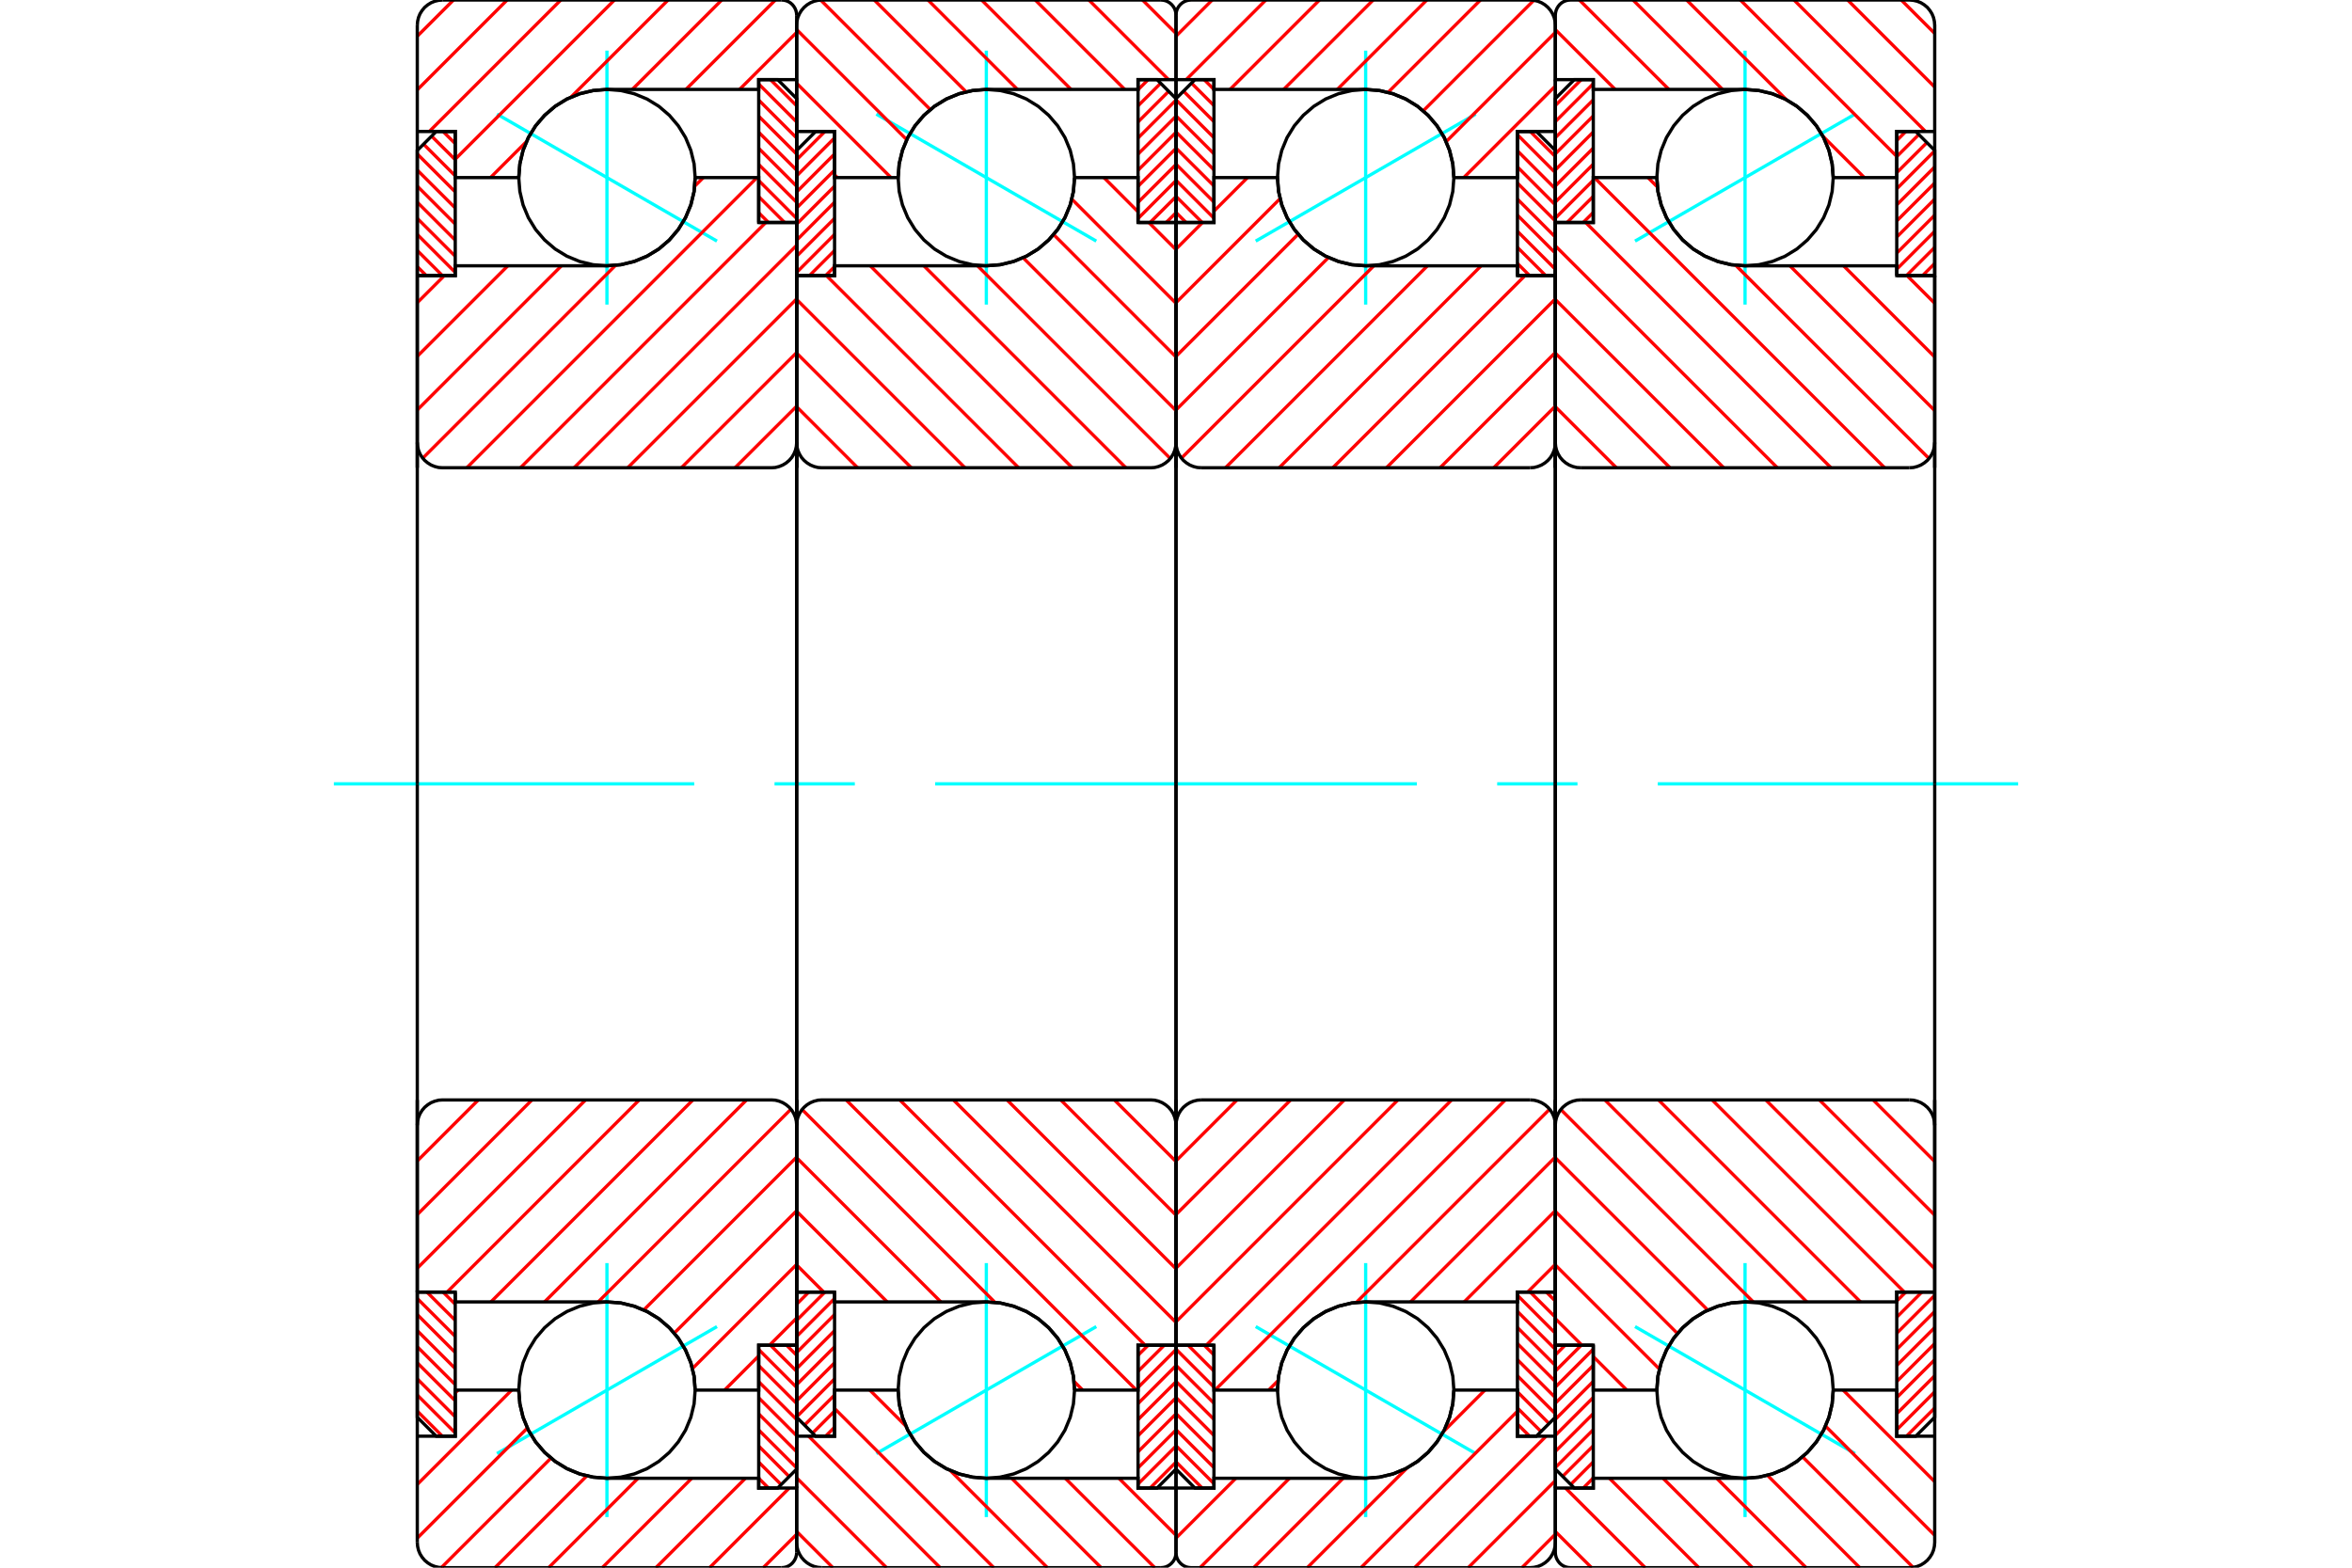 <?xml version="1.0" standalone="no"?>
<!DOCTYPE svg PUBLIC "-//W3C//DTD SVG 1.1//EN"
	"http://www.w3.org/Graphics/SVG/1.1/DTD/svg11.dtd">
<svg xmlns="http://www.w3.org/2000/svg" height="100%" width="100%" viewBox="0 0 36000 24000">
	<rect x="-1800" y="-1200" width="39600" height="26400" style="fill:#FFF"/>
	<g style="fill:none; fill-rule:evenodd" transform="matrix(1 0 0 1 0 0)">
		<g style="fill:none; stroke:#000; stroke-width:50; shape-rendering:geometricPrecision">
		</g>
		<g style="fill:none; stroke:#0FF; stroke-width:50; shape-rendering:geometricPrecision">
			<line x1="28393" y1="1747" x2="25026" y2="3691"/>
			<line x1="26710" y1="4663" x2="26710" y2="775"/>
			<line x1="26710" y1="23225" x2="26710" y2="19337"/>
			<line x1="25026" y1="20309" x2="28393" y2="22253"/>
		</g>
		<g style="fill:none; stroke:#F00; stroke-width:50; shape-rendering:geometricPrecision">
			<line x1="24387" y1="3252" x2="24233" y2="3406"/>
			<line x1="24387" y1="3006" x2="23986" y2="3406"/>
			<line x1="24387" y1="2759" x2="23806" y2="3340"/>
			<line x1="24387" y1="2513" x2="23806" y2="3094"/>
			<line x1="24387" y1="2267" x2="23806" y2="2847"/>
			<line x1="24387" y1="2020" x2="23806" y2="2601"/>
			<line x1="24387" y1="1774" x2="23806" y2="2355"/>
			<line x1="24387" y1="1528" x2="23806" y2="2108"/>
			<line x1="24387" y1="1281" x2="23806" y2="1862"/>
			<line x1="24203" y1="1219" x2="23806" y2="1616"/>
		</g>
		<g style="fill:none; stroke:#000; stroke-width:50; shape-rendering:geometricPrecision">
			<polyline points="23806,3406 23806,1510 24097,1219 24387,1219 24387,3406 23806,3406"/>
		</g>
		<g style="fill:none; stroke:#0FF; stroke-width:50; shape-rendering:geometricPrecision">
			<line x1="5110" y1="12000" x2="10626" y2="12000"/>
			<line x1="11855" y1="12000" x2="13084" y2="12000"/>
			<line x1="14313" y1="12000" x2="21687" y2="12000"/>
			<line x1="22916" y1="12000" x2="24145" y2="12000"/>
			<line x1="25374" y1="12000" x2="30890" y2="12000"/>
		</g>
		<g style="fill:none; stroke:#F00; stroke-width:50; shape-rendering:geometricPrecision">
			<line x1="24387" y1="22626" x2="24233" y2="22781"/>
			<line x1="24387" y1="22380" x2="24042" y2="22725"/>
			<line x1="24387" y1="22133" x2="23918" y2="22602"/>
			<line x1="24387" y1="21887" x2="23806" y2="22468"/>
			<line x1="24387" y1="21641" x2="23806" y2="22221"/>
			<line x1="24387" y1="21394" x2="23806" y2="21975"/>
			<line x1="24387" y1="21148" x2="23806" y2="21729"/>
			<line x1="24387" y1="20902" x2="23806" y2="21482"/>
			<line x1="24387" y1="20655" x2="23806" y2="21236"/>
			<line x1="24203" y1="20594" x2="23806" y2="20990"/>
			<line x1="23956" y1="20594" x2="23806" y2="20743"/>
		</g>
		<g style="fill:none; stroke:#000; stroke-width:50; shape-rendering:geometricPrecision">
			<polyline points="24387,20594 24387,22781 24097,22781 23806,22490 23806,20594 24387,20594"/>
		</g>
		<g style="fill:none; stroke:#F00; stroke-width:50; shape-rendering:geometricPrecision">
			<line x1="29032" y1="19918" x2="29170" y2="19781"/>
			<line x1="29032" y1="20165" x2="29416" y2="19781"/>
			<line x1="29032" y1="20411" x2="29613" y2="19830"/>
			<line x1="29032" y1="20657" x2="29613" y2="20077"/>
			<line x1="29032" y1="20904" x2="29613" y2="20323"/>
			<line x1="29032" y1="21150" x2="29613" y2="20569"/>
			<line x1="29032" y1="21396" x2="29613" y2="20816"/>
			<line x1="29032" y1="21643" x2="29613" y2="21062"/>
			<line x1="29032" y1="21889" x2="29613" y2="21308"/>
			<line x1="29181" y1="21987" x2="29613" y2="21555"/>
		</g>
		<g style="fill:none; stroke:#000; stroke-width:50; shape-rendering:geometricPrecision">
			<polyline points="29613,19781 29613,21697 29323,21987 29032,21987 29032,19781 29613,19781"/>
		</g>
		<g style="fill:none; stroke:#F00; stroke-width:50; shape-rendering:geometricPrecision">
			<line x1="29032" y1="2151" x2="29170" y2="2013"/>
			<line x1="29032" y1="2397" x2="29369" y2="2060"/>
			<line x1="29032" y1="2643" x2="29493" y2="2183"/>
			<line x1="29032" y1="2890" x2="29613" y2="2309"/>
			<line x1="29032" y1="3136" x2="29613" y2="2555"/>
			<line x1="29032" y1="3382" x2="29613" y2="2802"/>
			<line x1="29032" y1="3629" x2="29613" y2="3048"/>
			<line x1="29032" y1="3875" x2="29613" y2="3294"/>
			<line x1="29032" y1="4121" x2="29613" y2="3541"/>
			<line x1="29181" y1="4219" x2="29613" y2="3787"/>
			<line x1="29427" y1="4219" x2="29613" y2="4033"/>
		</g>
		<g style="fill:none; stroke:#000; stroke-width:50; shape-rendering:geometricPrecision">
			<polyline points="29032,4219 29032,2013 29323,2013 29613,2303 29613,4219 29032,4219"/>
			<polyline points="28060,2719 28043,2508 27994,2302 27913,2106 27802,1926 27664,1765 27503,1627 27323,1516 27127,1435 26921,1386 26710,1369 26498,1386 26293,1435 26097,1516 25916,1627 25755,1765 25618,1926 25507,2106 25426,2302 25376,2508 25360,2719 25376,2931 25426,3137 25507,3332 25618,3513 25755,3674 25916,3812 26097,3922 26293,4003 26498,4053 26710,4069 26921,4053 27127,4003 27323,3922 27503,3812 27664,3674 27802,3513 27913,3332 27994,3137 28043,2931 28060,2719"/>
			<polyline points="28060,21281 28043,21069 27994,20863 27913,20668 27802,20487 27664,20326 27503,20188 27323,20078 27127,19997 26921,19947 26710,19931 26498,19947 26293,19997 26097,20078 25916,20188 25755,20326 25618,20487 25507,20668 25426,20863 25376,21069 25360,21281 25376,21492 25426,21698 25507,21894 25618,22074 25755,22235 25916,22373 26097,22484 26293,22565 26498,22614 26710,22631 26921,22614 27127,22565 27323,22484 27503,22373 27664,22235 27802,22074 27913,21894 27994,21698 28043,21492 28060,21281"/>
		</g>
		<g style="fill:none; stroke:#F00; stroke-width:50; shape-rendering:geometricPrecision">
			<line x1="29101" y1="0" x2="29613" y2="512"/>
			<line x1="28280" y1="0" x2="29613" y2="1333"/>
			<line x1="27459" y1="0" x2="29472" y2="2013"/>
			<line x1="26638" y1="0" x2="29032" y2="2395"/>
			<line x1="25816" y1="0" x2="27345" y2="1529"/>
			<line x1="27900" y1="2084" x2="28536" y2="2719"/>
			<line x1="24995" y1="0" x2="26365" y2="1369"/>
			<line x1="24174" y1="0" x2="25544" y2="1369"/>
			<line x1="23806" y1="453" x2="24722" y2="1369"/>
			<line x1="29032" y1="21281" x2="29032" y2="21281"/>
			<line x1="28211" y1="21281" x2="29613" y2="22683"/>
			<line x1="27941" y1="21832" x2="29613" y2="23504"/>
			<line x1="27591" y1="22303" x2="29283" y2="23996"/>
			<line x1="27053" y1="22586" x2="28466" y2="24000"/>
			<line x1="26276" y1="22631" x2="27645" y2="24000"/>
			<line x1="25455" y1="22631" x2="26824" y2="24000"/>
			<line x1="24634" y1="22631" x2="26003" y2="24000"/>
			<line x1="23962" y1="22781" x2="25182" y2="24000"/>
			<line x1="23806" y1="23446" x2="24361" y2="24000"/>
		</g>
		<g style="fill:none; stroke:#000; stroke-width:50; shape-rendering:geometricPrecision">
			<polyline points="29613,7161 29613,2013 29613,387 29608,327 29594,267 29571,211 29539,160 29500,113 29453,74 29402,42 29345,19 29286,5 29226,0 24039,0 24002,3 23967,11 23933,25 23902,44 23874,68 23851,96 23832,127 23818,160 23809,196 23806,232 23806,1219 24387,1219 24387,1369 26710,1369"/>
			<polyline points="28060,2719 28043,2508 27994,2302 27913,2106 27802,1926 27664,1765 27503,1627 27323,1516 27127,1435 26921,1386 26710,1369"/>
			<polyline points="28060,2719 29032,2719 29032,2013 29613,2013"/>
			<line x1="23806" y1="1219" x2="23806" y2="7161"/>
			<line x1="23806" y1="16839" x2="23806" y2="22781"/>
			<polyline points="29613,21987 29032,21987 29032,21281 28060,21281"/>
			<polyline points="26710,22631 26921,22614 27127,22565 27323,22484 27503,22373 27664,22235 27802,22074 27913,21894 27994,21698 28043,21492 28060,21281"/>
			<polyline points="26710,22631 24387,22631 24387,22781 23806,22781 23806,23768 23809,23804 23818,23840 23832,23873 23851,23904 23874,23932 23902,23956 23933,23975 23967,23989 24002,23997 24039,24000 29226,24000 29286,23995 29345,23981 29402,23958 29453,23926 29500,23887 29539,23840 29571,23789 29594,23733 29608,23673 29613,23613 29613,21987 29613,16839"/>
		</g>
		<g style="fill:none; stroke:#F00; stroke-width:50; shape-rendering:geometricPrecision">
			<line x1="29189" y1="4219" x2="29613" y2="4643"/>
			<line x1="28218" y1="4069" x2="29613" y2="5465"/>
			<line x1="27396" y1="4069" x2="29613" y2="6286"/>
			<line x1="25225" y1="2719" x2="25368" y2="2862"/>
			<line x1="26567" y1="4061" x2="29525" y2="7019"/>
			<line x1="24404" y1="2719" x2="28846" y2="7161"/>
			<line x1="24270" y1="3406" x2="28025" y2="7161"/>
			<line x1="23806" y1="3764" x2="27204" y2="7161"/>
			<line x1="23806" y1="4585" x2="26383" y2="7161"/>
			<line x1="23806" y1="5406" x2="25561" y2="7161"/>
			<line x1="23806" y1="6227" x2="24740" y2="7161"/>
			<line x1="28670" y1="16839" x2="29613" y2="17782"/>
			<line x1="27848" y1="16839" x2="29613" y2="18603"/>
			<line x1="27027" y1="16839" x2="29613" y2="19424"/>
			<line x1="26206" y1="16839" x2="29148" y2="19781"/>
			<line x1="25385" y1="16839" x2="28477" y2="19931"/>
			<line x1="24564" y1="16839" x2="27656" y2="19931"/>
			<line x1="23890" y1="16986" x2="26835" y2="19931"/>
			<line x1="23806" y1="17724" x2="26140" y2="20057"/>
			<line x1="23806" y1="18545" x2="25675" y2="20414"/>
			<line x1="23806" y1="19366" x2="25399" y2="20959"/>
			<line x1="23806" y1="20187" x2="24213" y2="20594"/>
			<line x1="24387" y1="20768" x2="24900" y2="21281"/>
		</g>
		<g style="fill:none; stroke:#000; stroke-width:50; shape-rendering:geometricPrecision">
			<line x1="29613" y1="12000" x2="29613" y2="4219"/>
			<polyline points="29226,7161 29286,7157 29345,7142 29402,7119 29453,7087 29500,7048 29539,7002 29571,6950 29594,6894 29608,6835 29613,6774"/>
			<line x1="29226" y1="7161" x2="24194" y2="7161"/>
			<polyline points="23806,6774 23811,6835 23825,6894 23849,6950 23880,7002 23920,7048 23966,7087 24018,7119 24074,7142 24133,7157 24194,7161"/>
			<polyline points="23806,6774 23806,3406 24387,3406 24387,2719 25360,2719 25376,2931 25426,3137 25507,3332 25618,3513 25755,3674 25916,3812 26097,3922 26293,4003 26498,4053 26710,4069 29032,4069 29032,4219 29613,4219"/>
			<line x1="23806" y1="12000" x2="23806" y2="6774"/>
			<line x1="23806" y1="17226" x2="23806" y2="12000"/>
			<polyline points="29613,19781 29032,19781 29032,19931 26710,19931 26498,19947 26293,19997 26097,20078 25916,20188 25755,20326 25618,20487 25507,20668 25426,20863 25376,21069 25360,21281 24387,21281 24387,20594 23806,20594 23806,17226"/>
			<polyline points="24194,16839 24133,16843 24074,16858 24018,16881 23966,16913 23920,16952 23880,16998 23849,17050 23825,17106 23811,17165 23806,17226"/>
			<line x1="24194" y1="16839" x2="29226" y2="16839"/>
			<polyline points="29613,17226 29608,17165 29594,17106 29571,17050 29539,16998 29500,16952 29453,16913 29402,16881 29345,16858 29286,16843 29226,16839"/>
			<line x1="29613" y1="19781" x2="29613" y2="12000"/>
		</g>
		<g style="fill:none; stroke:#0FF; stroke-width:50; shape-rendering:geometricPrecision">
			<line x1="22587" y1="1747" x2="19220" y2="3691"/>
			<line x1="20903" y1="4663" x2="20903" y2="775"/>
			<line x1="20903" y1="23225" x2="20903" y2="19337"/>
			<line x1="19220" y1="20309" x2="22587" y2="22253"/>
		</g>
		<g style="fill:none; stroke:#F00; stroke-width:50; shape-rendering:geometricPrecision">
			<line x1="18154" y1="3406" x2="18000" y2="3252"/>
			<line x1="18401" y1="3406" x2="18000" y2="3006"/>
			<line x1="18581" y1="3340" x2="18000" y2="2759"/>
			<line x1="18581" y1="3094" x2="18000" y2="2513"/>
			<line x1="18581" y1="2847" x2="18000" y2="2267"/>
			<line x1="18581" y1="2601" x2="18000" y2="2020"/>
			<line x1="18581" y1="2355" x2="18000" y2="1774"/>
			<line x1="18581" y1="2108" x2="18000" y2="1528"/>
			<line x1="18581" y1="1862" x2="18114" y2="1395"/>
			<line x1="18581" y1="1616" x2="18237" y2="1272"/>
			<line x1="18581" y1="1369" x2="18431" y2="1219"/>
		</g>
		<g style="fill:none; stroke:#000; stroke-width:50; shape-rendering:geometricPrecision">
			<polyline points="18000,3406 18000,1510 18290,1219 18581,1219 18581,3406 18000,3406"/>
		</g>
		<g style="fill:none; stroke:#F00; stroke-width:50; shape-rendering:geometricPrecision">
			<line x1="18401" y1="22781" x2="18000" y2="22380"/>
			<line x1="18581" y1="22714" x2="18000" y2="22133"/>
			<line x1="18581" y1="22468" x2="18000" y2="21887"/>
			<line x1="18581" y1="22221" x2="18000" y2="21641"/>
			<line x1="18581" y1="21975" x2="18000" y2="21394"/>
			<line x1="18581" y1="21729" x2="18000" y2="21148"/>
			<line x1="18581" y1="21482" x2="18000" y2="20902"/>
			<line x1="18581" y1="21236" x2="18000" y2="20655"/>
			<line x1="18581" y1="20990" x2="18185" y2="20594"/>
			<line x1="18581" y1="20743" x2="18431" y2="20594"/>
		</g>
		<g style="fill:none; stroke:#000; stroke-width:50; shape-rendering:geometricPrecision">
			<polyline points="18581,20594 18581,22781 18290,22781 18000,22490 18000,20594 18581,20594"/>
		</g>
		<g style="fill:none; stroke:#F00; stroke-width:50; shape-rendering:geometricPrecision">
			<line x1="23669" y1="19781" x2="23806" y2="19918"/>
			<line x1="23422" y1="19781" x2="23806" y2="20165"/>
			<line x1="23226" y1="19830" x2="23806" y2="20411"/>
			<line x1="23226" y1="20077" x2="23806" y2="20657"/>
			<line x1="23226" y1="20323" x2="23806" y2="20904"/>
			<line x1="23226" y1="20569" x2="23806" y2="21150"/>
			<line x1="23226" y1="20816" x2="23806" y2="21396"/>
			<line x1="23226" y1="21062" x2="23806" y2="21643"/>
			<line x1="23226" y1="21308" x2="23710" y2="21793"/>
			<line x1="23226" y1="21555" x2="23587" y2="21916"/>
			<line x1="23226" y1="21801" x2="23412" y2="21987"/>
		</g>
		<g style="fill:none; stroke:#000; stroke-width:50; shape-rendering:geometricPrecision">
			<polyline points="23806,19781 23806,21697 23516,21987 23226,21987 23226,19781 23806,19781"/>
		</g>
		<g style="fill:none; stroke:#F00; stroke-width:50; shape-rendering:geometricPrecision">
			<line x1="23422" y1="2013" x2="23806" y2="2397"/>
			<line x1="23226" y1="2063" x2="23806" y2="2643"/>
			<line x1="23226" y1="2309" x2="23806" y2="2890"/>
			<line x1="23226" y1="2555" x2="23806" y2="3136"/>
			<line x1="23226" y1="2802" x2="23806" y2="3382"/>
			<line x1="23226" y1="3048" x2="23806" y2="3629"/>
			<line x1="23226" y1="3294" x2="23806" y2="3875"/>
			<line x1="23226" y1="3541" x2="23806" y2="4121"/>
			<line x1="23226" y1="3787" x2="23658" y2="4219"/>
			<line x1="23226" y1="4033" x2="23412" y2="4219"/>
		</g>
		<g style="fill:none; stroke:#000; stroke-width:50; shape-rendering:geometricPrecision">
			<polyline points="23226,4219 23226,2013 23516,2013 23806,2303 23806,4219 23226,4219"/>
			<polyline points="22253,2719 22237,2508 22187,2302 22106,2106 21995,1926 21858,1765 21697,1627 21516,1516 21320,1435 21114,1386 20903,1369 20692,1386 20486,1435 20290,1516 20110,1627 19949,1765 19811,1926 19700,2106 19619,2302 19570,2508 19553,2719 19570,2931 19619,3137 19700,3332 19811,3513 19949,3674 20110,3812 20290,3922 20486,4003 20692,4053 20903,4069 21114,4053 21320,4003 21516,3922 21697,3812 21858,3674 21995,3513 22106,3332 22187,3137 22237,2931 22253,2719"/>
			<polyline points="22253,21281 22237,21069 22187,20863 22106,20668 21995,20487 21858,20326 21697,20188 21516,20078 21320,19997 21114,19947 20903,19931 20692,19947 20486,19997 20290,20078 20110,20188 19949,20326 19811,20487 19700,20668 19619,20863 19570,21069 19553,21281 19570,21492 19619,21698 19700,21894 19811,22074 19949,22235 20110,22373 20290,22484 20486,22565 20692,22614 20903,22631 21114,22614 21320,22565 21516,22484 21697,22373 21858,22235 21995,22074 22106,21894 22187,21698 22237,21492 22253,21281"/>
		</g>
		<g style="fill:none; stroke:#F00; stroke-width:50; shape-rendering:geometricPrecision">
			<line x1="23806" y1="23488" x2="23295" y2="24000"/>
			<line x1="23806" y1="22667" x2="22473" y2="24000"/>
			<line x1="23665" y1="21987" x2="21652" y2="24000"/>
			<line x1="23226" y1="21605" x2="20831" y2="24000"/>
			<line x1="22729" y1="21281" x2="22094" y2="21916"/>
			<line x1="21539" y1="22471" x2="20010" y2="24000"/>
			<line x1="20558" y1="22631" x2="19189" y2="24000"/>
			<line x1="19737" y1="22631" x2="18368" y2="24000"/>
			<line x1="18916" y1="22631" x2="18000" y2="23547"/>
			<line x1="23226" y1="2719" x2="23225" y2="2719"/>
			<line x1="23806" y1="1317" x2="22404" y2="2719"/>
			<line x1="23806" y1="496" x2="22135" y2="2168"/>
			<line x1="23477" y1="4" x2="21784" y2="1697"/>
			<line x1="22660" y1="0" x2="21246" y2="1414"/>
			<line x1="21839" y1="0" x2="20469" y2="1369"/>
			<line x1="21018" y1="0" x2="19648" y2="1369"/>
			<line x1="20196" y1="0" x2="18827" y2="1369"/>
			<line x1="19375" y1="0" x2="18156" y2="1219"/>
			<line x1="18554" y1="0" x2="18000" y2="554"/>
		</g>
		<g style="fill:none; stroke:#000; stroke-width:50; shape-rendering:geometricPrecision">
			<polyline points="23806,7161 23806,2013 23806,387 23802,327 23788,267 23764,211 23733,160 23693,113 23647,74 23595,42 23539,19 23480,5 23419,0 18232,0 18196,3 18160,11 18127,25 18096,44 18068,68 18044,96 18025,127 18011,160 18003,196 18000,232 18000,1219 18581,1219 18581,1369 20903,1369"/>
			<polyline points="22253,2719 22237,2508 22187,2302 22106,2106 21995,1926 21858,1765 21697,1627 21516,1516 21320,1435 21114,1386 20903,1369"/>
			<polyline points="22253,2719 23226,2719 23226,2013 23806,2013"/>
			<line x1="18000" y1="1219" x2="18000" y2="7161"/>
			<line x1="18000" y1="16839" x2="18000" y2="22781"/>
			<polyline points="23806,21987 23226,21987 23226,21281 22253,21281"/>
			<polyline points="20903,22631 21114,22614 21320,22565 21516,22484 21697,22373 21858,22235 21995,22074 22106,21894 22187,21698 22237,21492 22253,21281"/>
			<polyline points="20903,22631 18581,22631 18581,22781 18000,22781 18000,23768 18003,23804 18011,23840 18025,23873 18044,23904 18068,23932 18096,23956 18127,23975 18160,23989 18196,23997 18232,24000 23419,24000 23480,23995 23539,23981 23595,23958 23647,23926 23693,23887 23733,23840 23764,23789 23788,23733 23802,23673 23806,23613 23806,21987 23806,16839"/>
		</g>
		<g style="fill:none; stroke:#F00; stroke-width:50; shape-rendering:geometricPrecision">
			<line x1="23806" y1="19357" x2="23382" y2="19781"/>
			<line x1="23806" y1="18535" x2="22411" y2="19931"/>
			<line x1="23806" y1="17714" x2="21590" y2="19931"/>
			<line x1="23719" y1="16981" x2="20761" y2="19939"/>
			<line x1="19561" y1="21138" x2="19419" y2="21281"/>
			<line x1="23040" y1="16839" x2="18598" y2="21281"/>
			<line x1="22219" y1="16839" x2="18464" y2="20594"/>
			<line x1="21397" y1="16839" x2="18000" y2="20236"/>
			<line x1="20576" y1="16839" x2="18000" y2="19415"/>
			<line x1="19755" y1="16839" x2="18000" y2="18594"/>
			<line x1="18934" y1="16839" x2="18000" y2="17773"/>
			<line x1="23806" y1="6218" x2="22863" y2="7161"/>
			<line x1="23806" y1="5397" x2="22042" y2="7161"/>
			<line x1="23806" y1="4576" x2="21221" y2="7161"/>
			<line x1="23342" y1="4219" x2="20400" y2="7161"/>
			<line x1="22671" y1="4069" x2="19579" y2="7161"/>
			<line x1="21849" y1="4069" x2="18757" y2="7161"/>
			<line x1="21028" y1="4069" x2="18083" y2="7014"/>
			<line x1="20333" y1="3943" x2="18000" y2="6276"/>
			<line x1="19869" y1="3586" x2="18000" y2="5455"/>
			<line x1="19593" y1="3041" x2="18000" y2="4634"/>
			<line x1="19094" y1="2719" x2="18581" y2="3232"/>
			<line x1="18406" y1="3406" x2="18000" y2="3813"/>
		</g>
		<g style="fill:none; stroke:#000; stroke-width:50; shape-rendering:geometricPrecision">
			<line x1="23806" y1="12000" x2="23806" y2="4219"/>
			<polyline points="23419,7161 23480,7157 23539,7142 23595,7119 23647,7087 23693,7048 23733,7002 23764,6950 23788,6894 23802,6835 23806,6774"/>
			<line x1="23419" y1="7161" x2="18387" y2="7161"/>
			<polyline points="18000,6774 18005,6835 18019,6894 18042,6950 18074,7002 18113,7048 18160,7087 18211,7119 18267,7142 18327,7157 18387,7161"/>
			<polyline points="18000,6774 18000,3406 18581,3406 18581,2719 19553,2719 19570,2931 19619,3137 19700,3332 19811,3513 19949,3674 20110,3812 20290,3922 20486,4003 20692,4053 20903,4069 23226,4069 23226,4219 23806,4219"/>
			<line x1="18000" y1="12000" x2="18000" y2="6774"/>
			<line x1="18000" y1="17226" x2="18000" y2="12000"/>
			<polyline points="23806,19781 23226,19781 23226,19931 20903,19931 20692,19947 20486,19997 20290,20078 20110,20188 19949,20326 19811,20487 19700,20668 19619,20863 19570,21069 19553,21281 18581,21281 18581,20594 18000,20594 18000,17226"/>
			<polyline points="18387,16839 18327,16843 18267,16858 18211,16881 18160,16913 18113,16952 18074,16998 18042,17050 18019,17106 18005,17165 18000,17226"/>
			<line x1="18387" y1="16839" x2="23419" y2="16839"/>
			<polyline points="23806,17226 23802,17165 23788,17106 23764,17050 23733,16998 23693,16952 23647,16913 23595,16881 23539,16858 23480,16843 23419,16839"/>
			<line x1="23806" y1="19781" x2="23806" y2="12000"/>
		</g>
		<g style="fill:none; stroke:#0FF; stroke-width:50; shape-rendering:geometricPrecision">
			<line x1="13413" y1="1747" x2="16780" y2="3691"/>
			<line x1="15097" y1="4663" x2="15097" y2="775"/>
			<line x1="15097" y1="23225" x2="15097" y2="19337"/>
			<line x1="16780" y1="20309" x2="13413" y2="22253"/>
		</g>
		<g style="fill:none; stroke:#F00; stroke-width:50; shape-rendering:geometricPrecision">
			<line x1="17419" y1="20748" x2="17574" y2="20594"/>
			<line x1="17419" y1="20994" x2="17820" y2="20594"/>
			<line x1="17419" y1="21241" x2="18000" y2="20660"/>
			<line x1="17419" y1="21487" x2="18000" y2="20906"/>
			<line x1="17419" y1="21733" x2="18000" y2="21153"/>
			<line x1="17419" y1="21980" x2="18000" y2="21399"/>
			<line x1="17419" y1="22226" x2="18000" y2="21645"/>
			<line x1="17419" y1="22472" x2="18000" y2="21892"/>
			<line x1="17419" y1="22719" x2="18000" y2="22138"/>
			<line x1="17604" y1="22781" x2="18000" y2="22384"/>
		</g>
		<g style="fill:none; stroke:#000; stroke-width:50; shape-rendering:geometricPrecision">
			<polyline points="18000,20594 18000,22490 17710,22781 17419,22781 17419,20594 18000,20594"/>
		</g>
		<g style="fill:none; stroke:#F00; stroke-width:50; shape-rendering:geometricPrecision">
			<line x1="17419" y1="1374" x2="17574" y2="1219"/>
			<line x1="17419" y1="1620" x2="17765" y2="1275"/>
			<line x1="17419" y1="1867" x2="17888" y2="1398"/>
			<line x1="17419" y1="2113" x2="18000" y2="1532"/>
			<line x1="17419" y1="2359" x2="18000" y2="1779"/>
			<line x1="17419" y1="2606" x2="18000" y2="2025"/>
			<line x1="17419" y1="2852" x2="18000" y2="2271"/>
			<line x1="17419" y1="3098" x2="18000" y2="2518"/>
			<line x1="17419" y1="3345" x2="18000" y2="2764"/>
			<line x1="17604" y1="3406" x2="18000" y2="3010"/>
			<line x1="17850" y1="3406" x2="18000" y2="3257"/>
		</g>
		<g style="fill:none; stroke:#000; stroke-width:50; shape-rendering:geometricPrecision">
			<polyline points="17419,3406 17419,1219 17710,1219 18000,1510 18000,3406 17419,3406"/>
		</g>
		<g style="fill:none; stroke:#F00; stroke-width:50; shape-rendering:geometricPrecision">
			<line x1="12774" y1="4082" x2="12637" y2="4219"/>
			<line x1="12774" y1="3835" x2="12390" y2="4219"/>
			<line x1="12774" y1="3589" x2="12194" y2="4170"/>
			<line x1="12774" y1="3343" x2="12194" y2="3923"/>
			<line x1="12774" y1="3096" x2="12194" y2="3677"/>
			<line x1="12774" y1="2850" x2="12194" y2="3431"/>
			<line x1="12774" y1="2604" x2="12194" y2="3184"/>
			<line x1="12774" y1="2357" x2="12194" y2="2938"/>
			<line x1="12774" y1="2111" x2="12194" y2="2692"/>
			<line x1="12626" y1="2013" x2="12194" y2="2445"/>
		</g>
		<g style="fill:none; stroke:#000; stroke-width:50; shape-rendering:geometricPrecision">
			<polyline points="12194,4219 12194,2303 12484,2013 12774,2013 12774,4219 12194,4219"/>
		</g>
		<g style="fill:none; stroke:#F00; stroke-width:50; shape-rendering:geometricPrecision">
			<line x1="12774" y1="21849" x2="12637" y2="21987"/>
			<line x1="12774" y1="21603" x2="12437" y2="21940"/>
			<line x1="12774" y1="21357" x2="12314" y2="21817"/>
			<line x1="12774" y1="21110" x2="12194" y2="21691"/>
			<line x1="12774" y1="20864" x2="12194" y2="21445"/>
			<line x1="12774" y1="20618" x2="12194" y2="21198"/>
			<line x1="12774" y1="20371" x2="12194" y2="20952"/>
			<line x1="12774" y1="20125" x2="12194" y2="20706"/>
			<line x1="12774" y1="19879" x2="12194" y2="20459"/>
			<line x1="12626" y1="19781" x2="12194" y2="20213"/>
			<line x1="12379" y1="19781" x2="12194" y2="19967"/>
		</g>
		<g style="fill:none; stroke:#000; stroke-width:50; shape-rendering:geometricPrecision">
			<polyline points="12774,19781 12774,21987 12484,21987 12194,21697 12194,19781 12774,19781"/>
			<polyline points="16447,2719 16430,2508 16381,2302 16300,2106 16189,1926 16051,1765 15890,1627 15710,1516 15514,1435 15308,1386 15097,1369 14886,1386 14680,1435 14484,1516 14303,1627 14142,1765 14005,1926 13894,2106 13813,2302 13763,2508 13747,2719 13763,2931 13813,3137 13894,3332 14005,3513 14142,3674 14303,3812 14484,3922 14680,4003 14886,4053 15097,4069 15308,4053 15514,4003 15710,3922 15890,3812 16051,3674 16189,3513 16300,3332 16381,3137 16430,2931 16447,2719"/>
			<polyline points="16447,21281 16430,21069 16381,20863 16300,20668 16189,20487 16051,20326 15890,20188 15710,20078 15514,19997 15308,19947 15097,19931 14886,19947 14680,19997 14484,20078 14303,20188 14142,20326 14005,20487 13894,20668 13813,20863 13763,21069 13747,21281 13763,21492 13813,21698 13894,21894 14005,22074 14142,22235 14303,22373 14484,22484 14680,22565 14886,22614 15097,22631 15308,22614 15514,22565 15710,22484 15890,22373 16051,22235 16189,22074 16300,21894 16381,21698 16430,21492 16447,21281"/>
		</g>
		<g style="fill:none; stroke:#F00; stroke-width:50; shape-rendering:geometricPrecision">
			<line x1="17488" y1="0" x2="18000" y2="512"/>
			<line x1="16667" y1="0" x2="17886" y2="1219"/>
			<line x1="15846" y1="0" x2="17215" y2="1369"/>
			<line x1="15025" y1="0" x2="16394" y2="1369"/>
			<line x1="14204" y1="0" x2="15573" y2="1369"/>
			<line x1="13382" y1="0" x2="14788" y2="1406"/>
			<line x1="12562" y1="1" x2="14239" y2="1677"/>
			<line x1="12194" y1="453" x2="13878" y2="2138"/>
			<line x1="12194" y1="1275" x2="13638" y2="2719"/>
			<line x1="12774" y1="2676" x2="12817" y2="2719"/>
			<line x1="17126" y1="22631" x2="18000" y2="23504"/>
			<line x1="16305" y1="22631" x2="17675" y2="24000"/>
			<line x1="15484" y1="22631" x2="16854" y2="24000"/>
			<line x1="13313" y1="21281" x2="13866" y2="21833"/>
			<line x1="14544" y1="22512" x2="16032" y2="24000"/>
			<line x1="12774" y1="21563" x2="15211" y2="24000"/>
			<line x1="12377" y1="21987" x2="14390" y2="24000"/>
			<line x1="12194" y1="22625" x2="13569" y2="24000"/>
			<line x1="12194" y1="23446" x2="12748" y2="24000"/>
		</g>
		<g style="fill:none; stroke:#000; stroke-width:50; shape-rendering:geometricPrecision">
			<polyline points="12194,7161 12194,2013 12194,387"/>
			<polyline points="12581,0 12520,5 12461,19 12405,42 12353,74 12307,113 12267,160 12236,211 12212,267 12198,327 12194,387"/>
			<line x1="12581" y1="0" x2="17768" y2="0"/>
			<polyline points="18000,232 17997,196 17989,160 17975,127 17956,96 17932,68 17904,44 17873,25 17840,11 17804,3 17768,0"/>
			<polyline points="18000,232 18000,1219 17419,1219 17419,1369 15097,1369 14886,1386 14680,1435 14484,1516 14303,1627 14142,1765 14005,1926 13894,2106 13813,2302 13763,2508 13747,2719 12774,2719 12774,2013 12194,2013"/>
			<line x1="18000" y1="1219" x2="18000" y2="7161"/>
			<line x1="18000" y1="16839" x2="18000" y2="22781"/>
			<polyline points="12194,21987 12774,21987 12774,21281 13747,21281 13763,21492 13813,21698 13894,21894 14005,22074 14142,22235 14303,22373 14484,22484 14680,22565 14886,22614 15097,22631 17419,22631 17419,22781 18000,22781 18000,23768"/>
			<polyline points="17768,24000 17804,23997 17840,23989 17873,23975 17904,23956 17932,23932 17956,23904 17975,23873 17989,23840 17997,23804 18000,23768"/>
			<line x1="17768" y1="24000" x2="12581" y2="24000"/>
			<polyline points="12194,23613 12198,23673 12212,23733 12236,23789 12267,23840 12307,23887 12353,23926 12405,23958 12461,23981 12520,23995 12581,24000"/>
			<polyline points="12194,23613 12194,21987 12194,16839"/>
		</g>
		<g style="fill:none; stroke:#F00; stroke-width:50; shape-rendering:geometricPrecision">
			<line x1="16897" y1="2719" x2="17419" y2="3242"/>
			<line x1="17584" y1="3406" x2="18000" y2="3822"/>
			<line x1="16406" y1="3049" x2="18000" y2="4643"/>
			<line x1="16127" y1="3591" x2="18000" y2="5465"/>
			<line x1="15660" y1="3946" x2="18000" y2="6286"/>
			<line x1="14962" y1="4069" x2="17912" y2="7019"/>
			<line x1="14141" y1="4069" x2="17233" y2="7161"/>
			<line x1="13320" y1="4069" x2="16412" y2="7161"/>
			<line x1="12649" y1="4219" x2="15591" y2="7161"/>
			<line x1="12194" y1="4585" x2="14770" y2="7161"/>
			<line x1="12194" y1="5406" x2="13949" y2="7161"/>
			<line x1="12194" y1="6227" x2="13127" y2="7161"/>
			<line x1="17057" y1="16839" x2="18000" y2="17782"/>
			<line x1="16236" y1="16839" x2="18000" y2="18603"/>
			<line x1="15414" y1="16839" x2="18000" y2="19424"/>
			<line x1="14593" y1="16839" x2="18000" y2="20245"/>
			<line x1="13772" y1="16839" x2="17527" y2="20594"/>
			<line x1="12951" y1="16839" x2="17393" y2="21281"/>
			<line x1="12277" y1="16986" x2="15229" y2="19938"/>
			<line x1="16440" y1="21149" x2="16572" y2="21281"/>
			<line x1="12194" y1="17724" x2="14401" y2="19931"/>
			<line x1="12194" y1="18545" x2="13579" y2="19931"/>
			<line x1="12194" y1="19366" x2="12608" y2="19781"/>
		</g>
		<g style="fill:none; stroke:#000; stroke-width:50; shape-rendering:geometricPrecision">
			<line x1="12194" y1="12000" x2="12194" y2="4219"/>
			<polyline points="12194,6774 12198,6835 12212,6894 12236,6950 12267,7002 12307,7048 12353,7087 12405,7119 12461,7142 12520,7157 12581,7161 17613,7161 17673,7157 17733,7142 17789,7119 17840,7087 17887,7048 17926,7002 17958,6950 17981,6894 17995,6835 18000,6774 18000,3406 17419,3406 17419,2719 16447,2719"/>
			<polyline points="15097,4069 15308,4053 15514,4003 15710,3922 15890,3812 16051,3674 16189,3513 16300,3332 16381,3137 16430,2931 16447,2719"/>
			<polyline points="15097,4069 12774,4069 12774,4219 12194,4219"/>
			<line x1="18000" y1="12000" x2="18000" y2="6774"/>
			<line x1="18000" y1="17226" x2="18000" y2="12000"/>
			<polyline points="12194,19781 12774,19781 12774,19931 15097,19931"/>
			<polyline points="16447,21281 16430,21069 16381,20863 16300,20668 16189,20487 16051,20326 15890,20188 15710,20078 15514,19997 15308,19947 15097,19931"/>
			<polyline points="16447,21281 17419,21281 17419,20594 18000,20594 18000,17226 17995,17165 17981,17106 17958,17050 17926,16998 17887,16952 17840,16913 17789,16881 17733,16858 17673,16843 17613,16839 12581,16839 12520,16843 12461,16858 12405,16881 12353,16913 12307,16952 12267,16998 12236,17050 12212,17106 12198,17165 12194,17226"/>
			<line x1="12194" y1="19781" x2="12194" y2="12000"/>
		</g>
		<g style="fill:none; stroke:#0FF; stroke-width:50; shape-rendering:geometricPrecision">
			<line x1="7607" y1="1747" x2="10974" y2="3691"/>
			<line x1="9290" y1="4663" x2="9290" y2="775"/>
			<line x1="9290" y1="23225" x2="9290" y2="19337"/>
			<line x1="10974" y1="20309" x2="7607" y2="22253"/>
		</g>
		<g style="fill:none; stroke:#F00; stroke-width:50; shape-rendering:geometricPrecision">
			<line x1="12039" y1="20594" x2="12194" y2="20748"/>
			<line x1="11793" y1="20594" x2="12194" y2="20994"/>
			<line x1="11613" y1="20660" x2="12194" y2="21241"/>
			<line x1="11613" y1="20906" x2="12194" y2="21487"/>
			<line x1="11613" y1="21153" x2="12194" y2="21733"/>
			<line x1="11613" y1="21399" x2="12194" y2="21980"/>
			<line x1="11613" y1="21645" x2="12194" y2="22226"/>
			<line x1="11613" y1="21892" x2="12194" y2="22472"/>
			<line x1="11613" y1="22138" x2="12079" y2="22605"/>
			<line x1="11613" y1="22384" x2="11956" y2="22728"/>
			<line x1="11613" y1="22631" x2="11763" y2="22781"/>
		</g>
		<g style="fill:none; stroke:#000; stroke-width:50; shape-rendering:geometricPrecision">
			<polyline points="12194,20594 12194,22490 11903,22781 11613,22781 11613,20594 12194,20594"/>
		</g>
		<g style="fill:none; stroke:#F00; stroke-width:50; shape-rendering:geometricPrecision">
			<line x1="11793" y1="1219" x2="12194" y2="1620"/>
			<line x1="11613" y1="1286" x2="12194" y2="1867"/>
			<line x1="11613" y1="1532" x2="12194" y2="2113"/>
			<line x1="11613" y1="1779" x2="12194" y2="2359"/>
			<line x1="11613" y1="2025" x2="12194" y2="2606"/>
			<line x1="11613" y1="2271" x2="12194" y2="2852"/>
			<line x1="11613" y1="2518" x2="12194" y2="3098"/>
			<line x1="11613" y1="2764" x2="12194" y2="3345"/>
			<line x1="11613" y1="3010" x2="12009" y2="3406"/>
			<line x1="11613" y1="3257" x2="11763" y2="3406"/>
		</g>
		<g style="fill:none; stroke:#000; stroke-width:50; shape-rendering:geometricPrecision">
			<polyline points="11613,3406 11613,1219 11903,1219 12194,1510 12194,3406 11613,3406"/>
		</g>
		<g style="fill:none; stroke:#F00; stroke-width:50; shape-rendering:geometricPrecision">
			<line x1="6525" y1="4219" x2="6387" y2="4082"/>
			<line x1="6771" y1="4219" x2="6387" y2="3835"/>
			<line x1="6968" y1="4170" x2="6387" y2="3589"/>
			<line x1="6968" y1="3923" x2="6387" y2="3343"/>
			<line x1="6968" y1="3677" x2="6387" y2="3096"/>
			<line x1="6968" y1="3431" x2="6387" y2="2850"/>
			<line x1="6968" y1="3184" x2="6387" y2="2604"/>
			<line x1="6968" y1="2938" x2="6387" y2="2357"/>
			<line x1="6968" y1="2692" x2="6483" y2="2207"/>
			<line x1="6968" y1="2445" x2="6606" y2="2084"/>
			<line x1="6968" y1="2199" x2="6782" y2="2013"/>
		</g>
		<g style="fill:none; stroke:#000; stroke-width:50; shape-rendering:geometricPrecision">
			<polyline points="6387,4219 6387,2303 6677,2013 6968,2013 6968,4219 6387,4219"/>
		</g>
		<g style="fill:none; stroke:#F00; stroke-width:50; shape-rendering:geometricPrecision">
			<line x1="6771" y1="21987" x2="6387" y2="21603"/>
			<line x1="6968" y1="21937" x2="6387" y2="21357"/>
			<line x1="6968" y1="21691" x2="6387" y2="21110"/>
			<line x1="6968" y1="21445" x2="6387" y2="20864"/>
			<line x1="6968" y1="21198" x2="6387" y2="20618"/>
			<line x1="6968" y1="20952" x2="6387" y2="20371"/>
			<line x1="6968" y1="20706" x2="6387" y2="20125"/>
			<line x1="6968" y1="20459" x2="6387" y2="19879"/>
			<line x1="6968" y1="20213" x2="6535" y2="19781"/>
			<line x1="6968" y1="19967" x2="6782" y2="19781"/>
		</g>
		<g style="fill:none; stroke:#000; stroke-width:50; shape-rendering:geometricPrecision">
			<polyline points="6968,19781 6968,21987 6677,21987 6387,21697 6387,19781 6968,19781"/>
			<polyline points="10640,2719 10624,2508 10574,2302 10493,2106 10382,1926 10245,1765 10084,1627 9903,1516 9707,1435 9502,1386 9290,1369 9079,1386 8873,1435 8677,1516 8497,1627 8336,1765 8198,1926 8087,2106 8006,2302 7957,2508 7940,2719 7957,2931 8006,3137 8087,3332 8198,3513 8336,3674 8497,3812 8677,3922 8873,4003 9079,4053 9290,4069 9502,4053 9707,4003 9903,3922 10084,3812 10245,3674 10382,3513 10493,3332 10574,3137 10624,2931 10640,2719"/>
			<polyline points="10640,21281 10624,21069 10574,20863 10493,20668 10382,20487 10245,20326 10084,20188 9903,20078 9707,19997 9502,19947 9290,19931 9079,19947 8873,19997 8677,20078 8497,20188 8336,20326 8198,20487 8087,20668 8006,20863 7957,21069 7940,21281 7957,21492 8006,21698 8087,21894 8198,22074 8336,22235 8497,22373 8677,22484 8873,22565 9079,22614 9290,22631 9502,22614 9707,22565 9903,22484 10084,22373 10245,22235 10382,22074 10493,21894 10574,21698 10624,21492 10640,21281"/>
		</g>
		<g style="fill:none; stroke:#F00; stroke-width:50; shape-rendering:geometricPrecision">
			<line x1="12194" y1="23488" x2="11682" y2="24000"/>
			<line x1="12080" y1="22781" x2="10861" y2="24000"/>
			<line x1="11409" y1="22631" x2="10039" y2="24000"/>
			<line x1="10588" y1="22631" x2="9218" y2="24000"/>
			<line x1="9766" y1="22631" x2="8397" y2="24000"/>
			<line x1="8982" y1="22594" x2="7576" y2="24000"/>
			<line x1="8432" y1="22323" x2="6755" y2="23999"/>
			<line x1="8072" y1="21862" x2="6387" y2="23547"/>
			<line x1="7832" y1="21281" x2="6387" y2="22725"/>
			<line x1="7011" y1="21281" x2="6968" y2="21324"/>
			<line x1="12194" y1="496" x2="11320" y2="1369"/>
			<line x1="11868" y1="0" x2="10499" y2="1369"/>
			<line x1="11047" y1="0" x2="9678" y2="1369"/>
			<line x1="10226" y1="0" x2="8738" y2="1488"/>
			<line x1="8059" y1="2167" x2="7507" y2="2719"/>
			<line x1="9405" y1="0" x2="6968" y2="2437"/>
			<line x1="8584" y1="0" x2="6571" y2="2013"/>
			<line x1="7762" y1="0" x2="6387" y2="1375"/>
			<line x1="6941" y1="0" x2="6387" y2="554"/>
		</g>
		<g style="fill:none; stroke:#000; stroke-width:50; shape-rendering:geometricPrecision">
			<polyline points="6387,7161 6387,2013 6387,387"/>
			<polyline points="6774,0 6714,5 6655,19 6598,42 6547,74 6500,113 6461,160 6429,211 6406,267 6392,327 6387,387"/>
			<line x1="6774" y1="0" x2="11961" y2="0"/>
			<polyline points="12194,232 12191,196 12182,160 12168,127 12149,96 12126,68 12098,44 12067,25 12033,11 11998,3 11961,0"/>
			<polyline points="12194,232 12194,1219 11613,1219 11613,1369 9290,1369 9079,1386 8873,1435 8677,1516 8497,1627 8336,1765 8198,1926 8087,2106 8006,2302 7957,2508 7940,2719 6968,2719 6968,2013 6387,2013"/>
			<line x1="12194" y1="1219" x2="12194" y2="7161"/>
			<line x1="12194" y1="16839" x2="12194" y2="22781"/>
			<polyline points="6387,21987 6968,21987 6968,21281 7940,21281 7957,21492 8006,21698 8087,21894 8198,22074 8336,22235 8497,22373 8677,22484 8873,22565 9079,22614 9290,22631 11613,22631 11613,22781 12194,22781 12194,23768"/>
			<polyline points="11961,24000 11998,23997 12033,23989 12067,23975 12098,23956 12126,23932 12149,23904 12168,23873 12182,23840 12191,23804 12194,23768"/>
			<line x1="11961" y1="24000" x2="6774" y2="24000"/>
			<polyline points="6387,23613 6392,23673 6406,23733 6429,23789 6461,23840 6500,23887 6547,23926 6598,23958 6655,23981 6714,23995 6774,24000"/>
			<polyline points="6387,23613 6387,21987 6387,16839"/>
		</g>
		<g style="fill:none; stroke:#F00; stroke-width:50; shape-rendering:geometricPrecision">
			<line x1="12194" y1="20178" x2="11778" y2="20594"/>
			<line x1="11613" y1="20758" x2="11091" y2="21281"/>
			<line x1="12194" y1="19357" x2="10599" y2="20951"/>
			<line x1="12194" y1="18535" x2="10320" y2="20409"/>
			<line x1="12194" y1="17714" x2="9854" y2="20054"/>
			<line x1="12106" y1="16981" x2="9156" y2="19931"/>
			<line x1="11427" y1="16839" x2="8335" y2="19931"/>
			<line x1="10606" y1="16839" x2="7514" y2="19931"/>
			<line x1="9784" y1="16839" x2="6843" y2="19781"/>
			<line x1="8963" y1="16839" x2="6387" y2="19415"/>
			<line x1="8142" y1="16839" x2="6387" y2="18594"/>
			<line x1="7321" y1="16839" x2="6387" y2="17773"/>
			<line x1="12194" y1="6218" x2="11250" y2="7161"/>
			<line x1="12194" y1="5397" x2="10429" y2="7161"/>
			<line x1="12194" y1="4576" x2="9608" y2="7161"/>
			<line x1="12194" y1="3755" x2="8787" y2="7161"/>
			<line x1="11721" y1="3406" x2="7966" y2="7161"/>
			<line x1="11586" y1="2719" x2="7145" y2="7161"/>
			<line x1="10765" y1="2719" x2="10633" y2="2851"/>
			<line x1="9422" y1="4062" x2="6471" y2="7014"/>
			<line x1="8594" y1="4069" x2="6387" y2="6276"/>
			<line x1="7773" y1="4069" x2="6387" y2="5455"/>
			<line x1="6802" y1="4219" x2="6387" y2="4634"/>
		</g>
		<g style="fill:none; stroke:#000; stroke-width:50; shape-rendering:geometricPrecision">
			<line x1="6387" y1="12000" x2="6387" y2="4219"/>
			<polyline points="6387,6774 6392,6835 6406,6894 6429,6950 6461,7002 6500,7048 6547,7087 6598,7119 6655,7142 6714,7157 6774,7161 11806,7161 11867,7157 11926,7142 11982,7119 12034,7087 12080,7048 12120,7002 12151,6950 12175,6894 12189,6835 12194,6774 12194,3406 11613,3406 11613,2719 10640,2719"/>
			<polyline points="9290,4069 9502,4053 9707,4003 9903,3922 10084,3812 10245,3674 10382,3513 10493,3332 10574,3137 10624,2931 10640,2719"/>
			<polyline points="9290,4069 6968,4069 6968,4219 6387,4219"/>
			<line x1="12194" y1="12000" x2="12194" y2="6774"/>
			<line x1="12194" y1="17226" x2="12194" y2="12000"/>
			<polyline points="6387,19781 6968,19781 6968,19931 9290,19931"/>
			<polyline points="10640,21281 10624,21069 10574,20863 10493,20668 10382,20487 10245,20326 10084,20188 9903,20078 9707,19997 9502,19947 9290,19931"/>
			<polyline points="10640,21281 11613,21281 11613,20594 12194,20594 12194,17226 12189,17165 12175,17106 12151,17050 12120,16998 12080,16952 12034,16913 11982,16881 11926,16858 11867,16843 11806,16839 6774,16839 6714,16843 6655,16858 6598,16881 6547,16913 6500,16952 6461,16998 6429,17050 6406,17106 6392,17165 6387,17226"/>
			<line x1="6387" y1="19781" x2="6387" y2="12000"/>
		</g>
	</g>
</svg>
